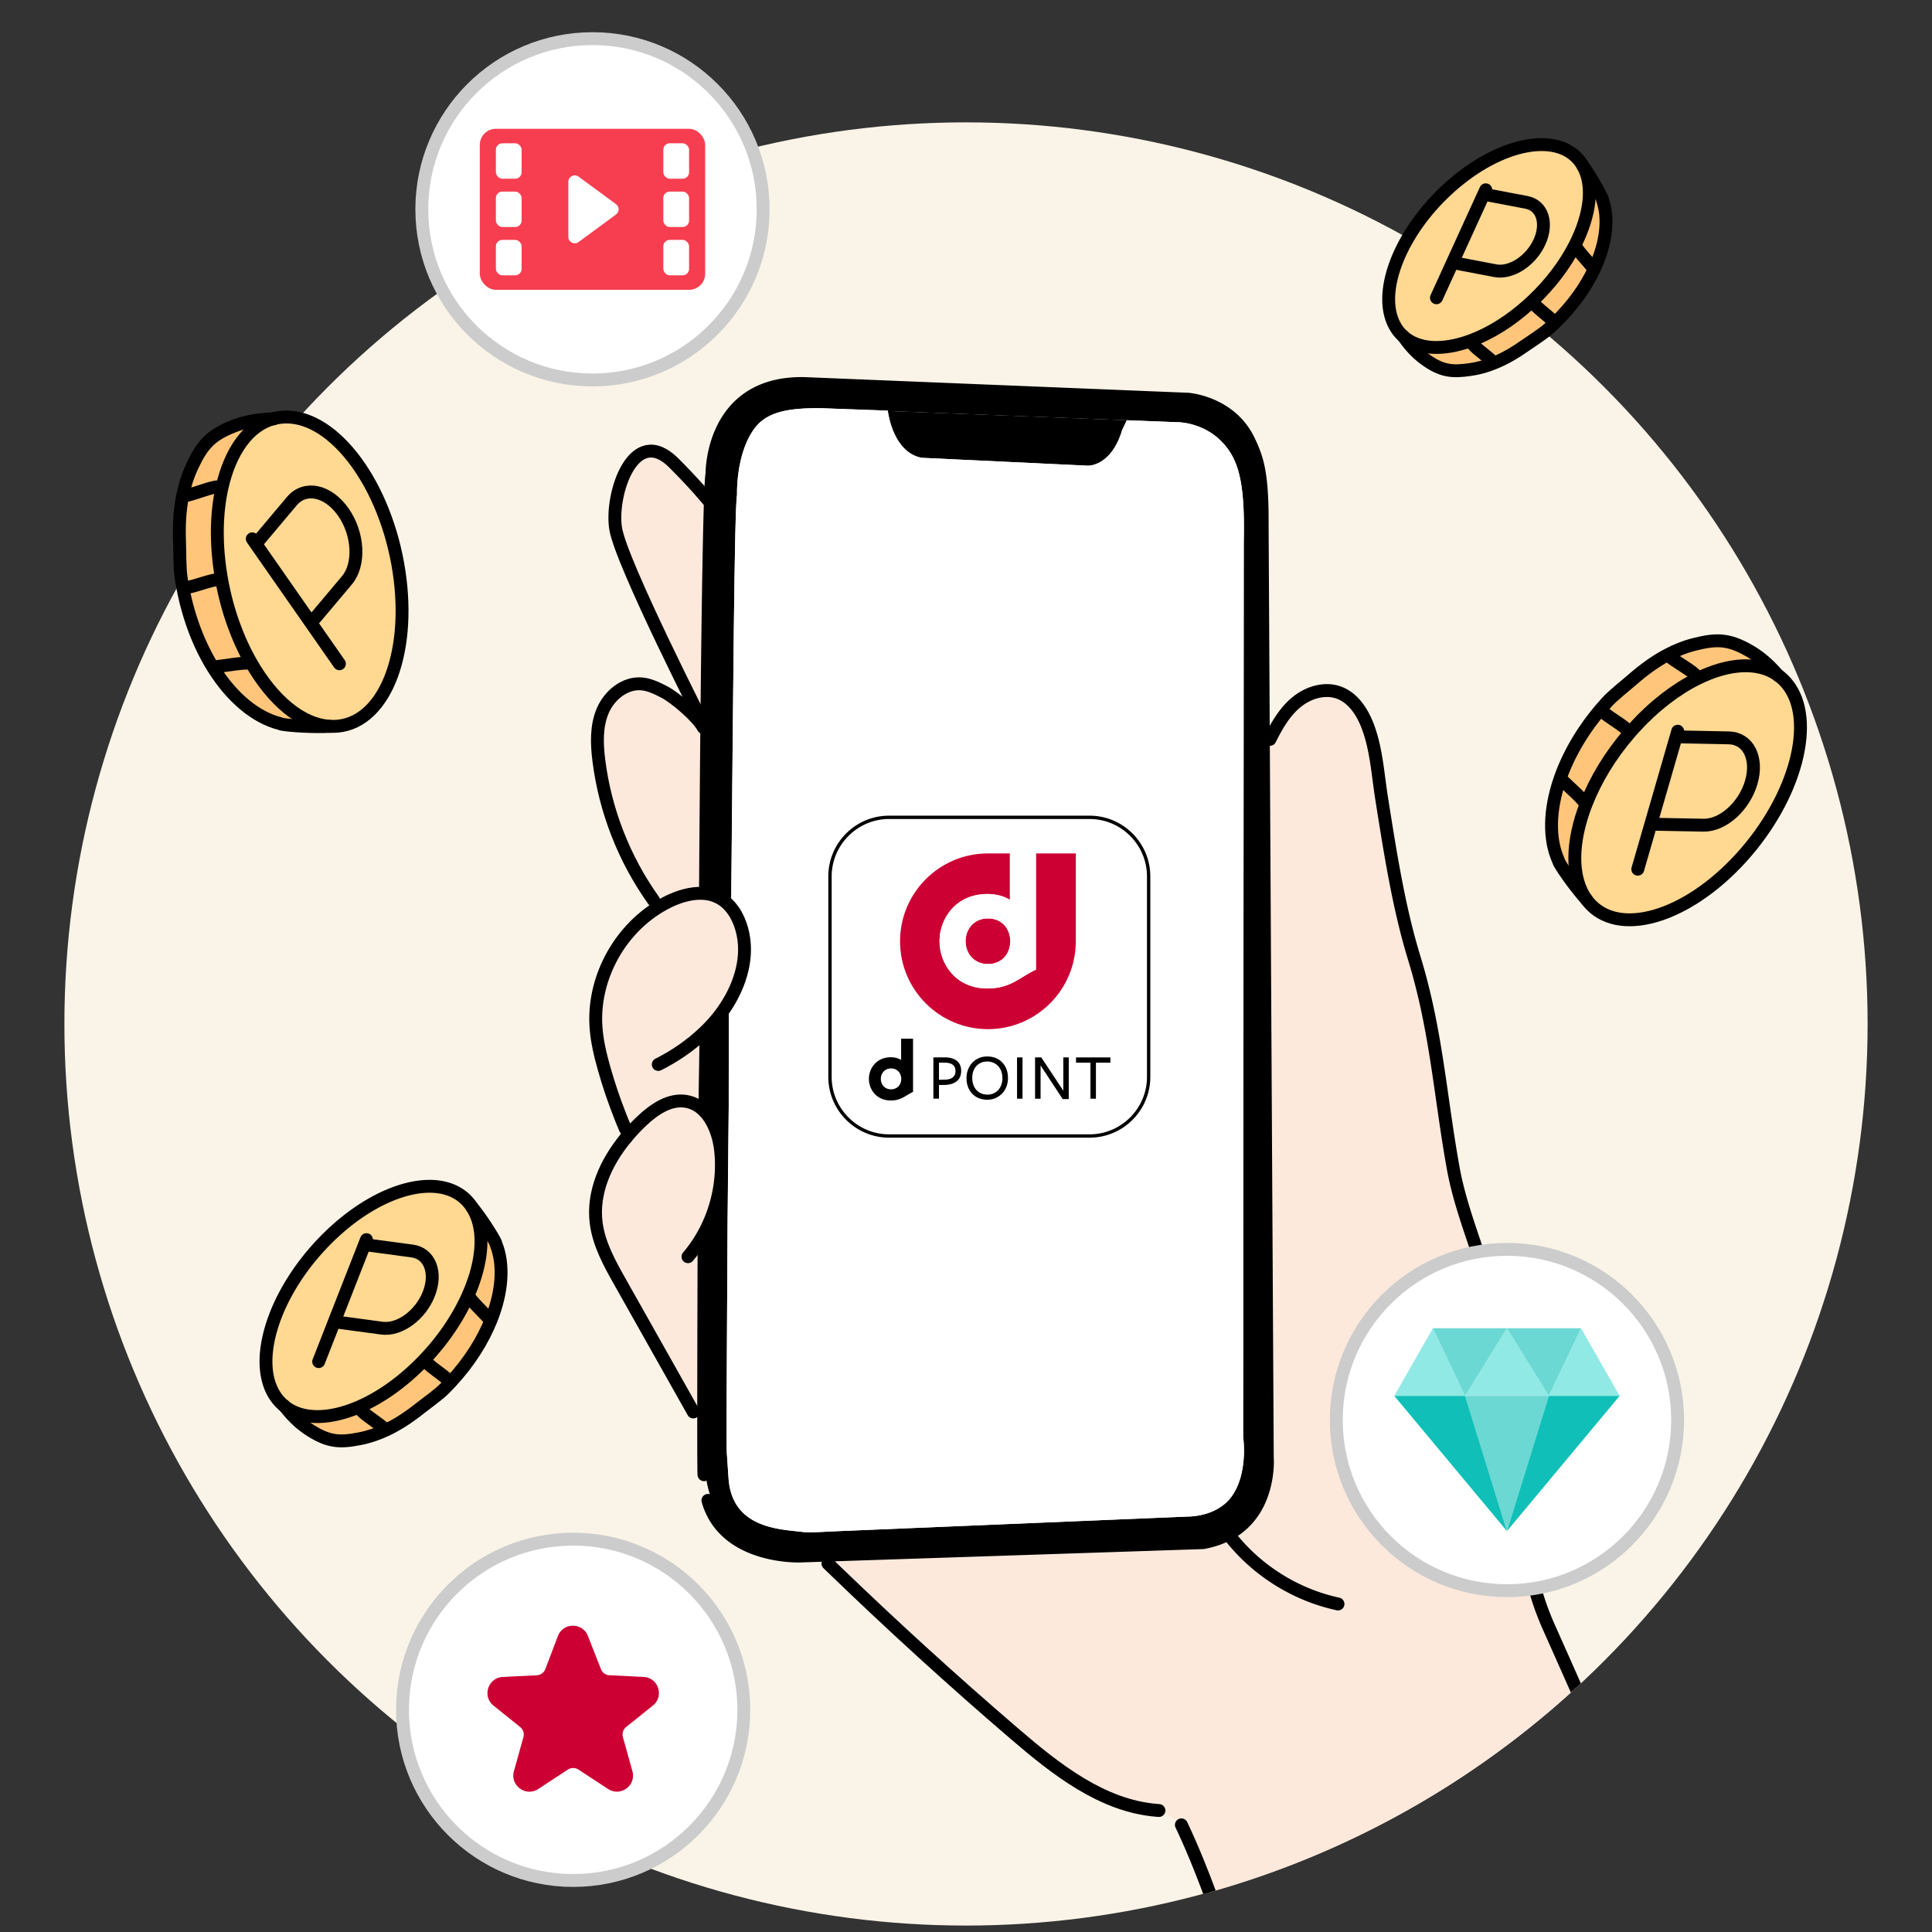 <svg id="_レイヤー_1" data-name="レイヤー 1" xmlns="http://www.w3.org/2000/svg" viewBox="0 0 600 600"><rect x="0" y="0" width="600" height="600" fill="#333333" stroke="none"/><defs><clipPath id="clippath"><path class="cls-2" d="M20 318c0 154.64 125.36 280 280 280s280-125.36 280-280V10H20v308z"/></clipPath><style>.cls-2,.cls-3{fill:none}.cls-10,.cls-12,.cls-13,.cls-2,.cls-4,.cls-5,.cls-6,.cls-7,.cls-8,.cls-9{stroke-width:0}.cls-15{stroke:#ccc}.cls-15,.cls-3{stroke-linecap:round;stroke-linejoin:round;stroke-width:4px}.cls-10,.cls-15{fill:#fff}.cls-3{stroke:#000}.cls-5{fill:#6bd8d3}.cls-6{fill:#10c0b8}.cls-7{fill:#c03}.cls-8{fill:#90e9e5}.cls-9{fill:#fce9dc}.cls-12{fill:#ffd892}.cls-13{fill:#ffc67b}</style></defs><circle cx="300" cy="318" r="280" fill="#faf4e8" stroke-width="0"/><g clip-path="url(#clippath)"><g><g><g><path class="cls-9" d="M219.49 226.93s-26.61-52.09-28.3-62.82 5.65-32.75 18.07-20.33 16.94 19.76 16.94 19.76"/><path class="cls-3" d="M219.49 226.93s-26.61-52.09-28.3-62.82 5.65-32.75 18.07-20.33 16.94 19.76 16.94 19.76"/></g><path class="cls-4" d="M348.55 133.43c-3.41 11.51-10.67 11.19-10.67 11.19l-51.64-2.45c-8.61-1.62-10.34-13.23-10.51-14.53l74.23 2.87c-.42.95-.93 1.94-1.39 2.92z"/><path class="cls-9" d="M259.54 487.91l-.28.3c-1.77-1.1-3.3-2.58-4.47-4.3l-.03-.87 118.9-3.95c3.49-.64 6.37-1.76 8.75-3.17 12.53-7.47 11.18-23.4 11.18-23.4l-1.21-220.16h1.3c.51-.83 1.04-1.63 1.61-2.41l-.89-.32c2.11-4.23 4.52-8.47 8.17-11.49 3.64-3.03 8.77-4.65 13.23-3.03 4.31 1.57 7.12 5.75 8.81 10.02 2.85 7.24 3.26 15.16 4.48 22.85 2.59 16.31 5.28 33.78 10.1 49.49 6.89 22.4 8.04 42.62 12.11 65.24 1.6 8.89 4.66 17.43 7.53 25.99 4.95 14.8 8.07 30.83 9.77 46.6.96 8.88 2.96 17.61 3.93 26.48 1.88 17.18 1.33 27.57 8.6 43.82 8.05 18.02 16.02 36.08 23.86 54.2a4697.11 4697.11 0 0145.67 109.27l-1.31 1.15c.06.22.12.44.19.66l-149.32-6.57c-8.38-27.4-21.06-71.77-33.11-97.12-2.21-2.32-4.87-4.2-7.79-5.5l-.04.56c-16.94-1.36-31.31-12.72-44.24-23.82a1292.197 1292.197 0 01-55.47-50.49z"/><path class="cls-4" d="M219.2 324.99l-.75-4.14c.44-.41.86-.82 1.28-1.24 2.38-2.38 4.54-5.08 6.33-8.01l.32.19c-.07 8.36 0 23.4-.05 31.51l-.36 36.88c-.24 40.88-.39 70.03-.23 71.07l.51 7.52c.87 15.97 16.06 16.15 23 16.99 2.36.29 8.64-.14 8.64-.14L368.47 471c6.28-.04 11.27-2.52 13.88-6.04 5.47-7.33 3.73-18.73 3.73-18.73l.19-277.44c.33-15.15-.76-23.23-4.54-28.8-6.31-9.29-16.56-8.88-16.56-8.88l-15.22-.59-74.23-2.87c0-.07-.01-.12-.01-.12l-2-.08-18.46-.67c-10.2-.13-16.83 1.06-20.67 5.96-6.15 7.87-5.67 20.97-5.67 20.97-.82 3.96-1.22 64.77-1.83 127.88l-.15.13c-.94-1.12-2.05-2.09-3.33-2.81-1.71-.96-3.58-1.41-5.5-1.49.15-1.33.62-3.07.67-4.27h.35c.11-16.09.24-31.74.37-46.23.43-43.58.98-76.72 1.62-79.77 0 0-.36-28.5 28.5-28.05l119.35 4.87s13.13.95 18.82 12.78c2.89 6 4.29 10.72 4.2 26.66l.38 68.93 1.21 220.16s1.35 15.93-11.18 23.4c-2.38 1.41-5.27 2.53-8.75 3.17l-118.9 3.95-6.23.21s-23.54.95-28.66-17.28l1.09-.41a34.416 34.416 0 01-2.02-10.18h-.38c-.03-2.72-.04-7.44-.04-13.82 0-12.75.05-32.13.12-55.3-.25-.63-.51-1.26-.76-1.89 4.77-8.08 6.93-17.72 5.91-27.06-.46-4.31-2.05-8.98-4.92-12.03l.05-.05c.03-7.26.19-13.17.27-20.22z"/><path class="cls-10" d="M273.7 127.45l2 .08s0 .04.01.12c.17 1.3 1.9 12.91 10.51 14.53l51.64 2.45s7.26.32 10.67-11.19c.47-.99.98-1.98 1.39-2.93l15.22.59s10.24-.4 16.56 8.88c3.79 5.57 4.88 13.65 4.54 28.8l-.19 277.44s1.74 11.39-3.73 18.73c-2.62 3.52-7.6 6-13.88 6.04l-110.58 4.62s-6.28.43-8.64.14c-6.94-.84-22.12-1.02-23-16.99l-.51-7.52c-.16-1.04 0-30.19.23-71.07l.36-36.88c.06-8.1-.01-23.15.05-31.51l-.32-.19c4.6-7.51 6.75-16.4 3.85-24.53-.68-1.93-1.67-3.78-2.98-5.34l.15-.13c.61-63.12 1.01-123.92 1.83-127.88 0 0-.48-13.1 5.67-20.97 3.83-4.9 10.47-6.1 20.67-5.96l18.46.67z"/><path class="cls-9" d="M218.45 320.85c.25 1.39.5 2.76.75 4.14-.08 7.05-.24 12.95-.27 20.22l-.05.05c-1.5-1.59-3.36-2.74-5.58-3.17-5.2-.99-10.18 2.44-14.03 6.09a56.855 56.855 0 00-4.9 5.25 24.014 24.014 0 01-2.3-6.47l.58-.23c-1.94-4.89-3.63-9.89-5.06-14.95-1.17-4.15-2.18-8.37-2.49-12.67-1.09-14.83 6.92-29.88 19.61-37.53 1-.61 2.02-1.16 3.07-1.67 3.19-1.53 6.83-2.61 10.31-2.47 1.92.08 3.79.53 5.5 1.49 1.28.72 2.4 1.69 3.33 2.81 1.31 1.55 2.3 3.41 2.98 5.34 2.9 8.13.75 17.02-3.85 24.53-1.8 2.92-3.95 5.63-6.33 8.01-.42.42-.85.83-1.28 1.24z"/><path class="cls-9" d="M194.37 353.43c1.53-1.87 3.18-3.63 4.9-5.25 3.85-3.65 8.82-7.08 14.03-6.09 2.23.43 4.08 1.57 5.58 3.17 2.87 3.05 4.46 7.72 4.92 12.03 1.01 9.35-1.14 18.98-5.91 27.06.26.63.51 1.26.76 1.89-.07 23.17-.12 42.55-.12 55.3h-.17l-3.99-5.07-.15.09c-7.21-12.81-14.43-25.63-21.65-38.43-3.25-5.77-6.56-11.72-7.41-18.29-1.22-9.54 3-18.84 9.21-26.4zm24.4-80.27c-.05 1.2-.52 2.94-.67 4.27-3.48-.14-7.13.93-10.31 2.47-1.05.51-2.08 1.06-3.07 1.67l-.22-.37-1.61-1.73c-9.08-12.74-14.94-27.77-16.9-43.29-.65-5.2-.85-10.66 1.22-15.49 2.06-4.82 6.9-8.78 12.12-8.31 2.44.22 4.69 1.35 6.88 2.46 3.38 1.72 10.49 7.76 12.24 11.13l.52-.23c.18.4.35.79.53 1.19-.14 14.5-.27 30.15-.37 46.24h-.35z"/></g><g><path class="cls-3" d="M194.37 353.42c1.53-1.86 3.18-3.62 4.9-5.25 3.85-3.65 8.82-7.08 14.03-6.09 2.23.43 4.08 1.57 5.58 3.17 2.87 3.05 4.46 7.72 4.92 12.03 1.01 9.35-1.14 18.98-5.91 27.06-1.24 2.1-2.65 4.09-4.23 5.94m1.65 48.22c-.37-.65-.73-1.3-1.1-1.95-7.21-12.81-14.43-25.63-21.65-38.43-3.25-5.77-6.56-11.72-7.41-18.29-1.22-9.54 3-18.84 9.21-26.4m-.17-2.93c-.53-1.25-1.05-2.5-1.54-3.77-1.94-4.89-3.63-9.89-5.06-14.95-1.17-4.15-2.18-8.37-2.49-12.67-1.09-14.83 6.92-29.88 19.61-37.53 1-.61 2.02-1.16 3.07-1.67 3.19-1.53 6.83-2.61 10.31-2.47 1.92.08 3.79.53 5.5 1.49 1.28.72 2.4 1.69 3.33 2.81 1.31 1.55 2.3 3.41 2.98 5.34 2.9 8.13.75 17.02-3.85 24.53-1.8 2.92-3.95 5.63-6.33 8.01-.42.42-.85.83-1.28 1.24-4.16 3.9-8.91 7.16-14.01 9.72M203 279.66c-.04-.06-.09-.12-.12-.18-9.08-12.74-14.94-27.77-16.9-43.29-.65-5.2-.85-10.66 1.22-15.49 2.06-4.82 6.9-8.78 12.12-8.31 2.44.22 4.69 1.35 6.88 2.46 3.38 1.72 10.49 7.76 12.24 11.13m38.69 259.6c.81.78 1.61 1.56 2.42 2.33 18 17.37 36.5 34.2 55.47 50.49 12.93 11.1 27.3 22.46 44.24 23.82.22.02.44.03.66.05"/><path class="cls-3" d="M219.09 276.86l.03-3.69c.11-16.09.24-31.74.37-46.24.43-43.58.98-76.72 1.62-79.77 0 0-.36-28.5 28.5-28.05l119.35 4.87s13.13.95 18.82 12.78c2.89 6 4.29 10.72 4.2 26.66l.38 68.93 1.21 220.16s1.35 15.93-11.18 23.4c-2.38 1.41-5.27 2.53-8.75 3.17l-118.9 3.95-6.23.21s-23.54.95-28.66-17.28m-.92-120.75c.03-7.26.19-13.17.27-20.22l.03-3.6m-.6 136.6c-.03-.17-.05-1.07-.06-2.62-.03-2.72-.04-7.44-.04-13.82 0-12.75.05-32.13.12-55.3 0-.83.01-1.67.01-2.51m163.59 93.71c.69.87 1.4 1.72 2.15 2.54 8.13 9.1 19.18 15.57 31.12 18.14m-48.63 68.6c.07.14.14.28.2.43 12.05 25.35 24.73 69.72 33.11 97.12.19.6.37 1.18.55 1.76m-6.36-436.42c2.11-4.23 4.52-8.47 8.17-11.49 3.64-3.03 8.77-4.65 13.23-3.03 4.31 1.57 7.12 5.75 8.81 10.02 2.85 7.24 3.26 15.16 4.48 22.85 2.59 16.31 5.28 33.78 10.1 49.49 6.89 22.4 8.04 42.62 12.11 65.24 1.6 8.89 4.66 17.43 7.53 25.99 4.95 14.8 8.07 30.83 9.77 46.6.96 8.88 2.96 17.61 3.93 26.48 1.88 17.18 1.33 27.57 8.6 43.82 8.05 18.02 16.02 36.08 23.86 54.2a4697.11 4697.11 0 0145.67 109.27"/><line class="cls-3" x1="194.37" y1="353.42" x2="194.37" y2="353.43"/></g></g></g><g><path class="cls-12" d="M435.87 104.52c-.81-.7-1.53-1.52-2.15-2.46-6.69-10.12.74-29.79 16.59-43.96 15.85-14.16 34.13-17.44 40.82-7.33.14.22.28.43.4.65 3.56 6.13 2.35 15.4-2.48 24.82-3.04 5.93-7.52 11.93-13.16 17.23-.44.42-.89.84-1.35 1.24-5.78 5.17-11.9 8.89-17.65 11.04-8.55 3.19-16.3 2.91-21.03-1.24z"/><path class="cls-13" d="M491.54 51.43c2.36 3.24 5.13 8.08 6.08 10.3l.13.52c1.97 5.84 1.05 13.36-2.52 21.08l-.73-.44c-1.5-1.83-4.52-5-5.15-6.43l-.29-.2c4.84-9.43 6.04-18.69 2.48-24.82z"/><path class="cls-13" d="M489.05 76.25l.29.2c.63 1.44 3.66 4.6 5.15 6.43l.73.44c-2.68 5.8-6.86 11.71-12.45 17.07l-.37-.52c-1.5-1.84-5.55-4.48-6.18-5.92l-.33-.47c5.64-5.31 10.12-11.3 13.16-17.23z"/><path class="cls-13" d="M475.89 93.48l.33.47c.62 1.44 4.68 4.08 6.18 5.92l.37.52c-.58.56-1.18 1.12-1.8 1.67-1.9 1.7-5.16 3.72-7.2 5.16-3.2 2.26-6.45 4.17-9.87 5.54l-.02-.07c-1.5-1.84-6.16-4.81-6.78-6.25l-.2-.69c5.75-2.15 11.86-5.87 17.65-11.04.46-.41.91-.82 1.35-1.24z"/><path class="cls-13" d="M456.9 105.77l.2.69c.63 1.44 5.29 4.41 6.78 6.25l.02.07c-2.37.95-4.83 1.65-7.41 2.01-5.63.8-8.78.46-13.74-3.08-1.85-1.32-4.3-3.43-6.88-7.17 4.73 4.15 12.48 4.43 21.03 1.24z"/><path class="cls-3" d="M435.87 104.52c-.81-.7-1.53-1.52-2.15-2.46-6.69-10.12.74-29.79 16.59-43.96 15.85-14.16 34.13-17.44 40.82-7.33.14.22.28.43.4.65 3.56 6.13 2.35 15.4-2.48 24.82-3.04 5.93-7.52 11.93-13.16 17.23-.44.42-.89.84-1.35 1.24-5.78 5.17-11.9 8.89-17.65 11.04-8.55 3.19-16.3 2.91-21.03-1.24"/><path class="cls-3" d="M435.75 104.35c.04.06.08.11.12.17 2.58 3.74 5.02 5.86 6.88 7.18 4.96 3.54 8.11 3.88 13.74 3.08 2.59-.36 5.04-1.05 7.41-2.01 3.43-1.36 6.67-3.28 9.87-5.54 2.05-1.44 5.3-3.47 7.2-5.16.62-.55 1.22-1.11 1.8-1.67 5.59-5.37 9.77-11.27 12.45-17.07 3.57-7.71 4.49-15.24 2.52-21.08l-.13-.52c-.95-2.22-3.72-7.05-6.08-10.3m-34.44 55.02c.63 1.44 5.29 4.41 6.78 6.25m12.35-18.75c.62 1.44 4.68 4.08 6.18 5.92m6.95-23.42c.63 1.44 3.66 4.6 5.15 6.43"/><line class="cls-3" x1="461.41" y1="58.94" x2="446.1" y2="92.48"/><path class="cls-3" d="M461.64 60.48l12.43 2.37c4.9.93 6.7 6.44 4.03 12.3s-8.81 9.85-13.71 8.92l-11.85-2.26"/></g><g><g><g><path class="cls-12" d="M84.74 130.08c1.3-.37 2.66-.56 4.08-.58 15.31-.11 31.01 21.31 35.08 47.85 4.06 26.53-5.06 48.12-20.38 48.24-.33 0-.65 0-.97-.03-8.94-.46-17.91-8.12-24.55-19.73-4.18-7.3-7.44-16.17-9.16-25.8-.14-.76-.27-1.52-.38-2.29-1.48-9.68-1.21-18.71.48-26.28 2.52-11.24 8.15-19.25 15.8-21.39z"/><path class="cls-13" d="M102.55 225.56c-5.07.27-12.09-.13-15.09-.66l-.64-.22c-7.53-1.94-14.86-8.1-20.56-17.2l.97-.47c2.97-.32 8.4-1.34 10.36-1.02l.41-.18c6.64 11.62 15.62 19.27 24.55 19.73z"/><path class="cls-13" d="M78 205.83l-.41.18c-1.95-.33-7.39.7-10.36 1.02l-.97.47c-4.29-6.84-7.66-15.33-9.48-24.94l.81-.04c2.98-.32 8.57-2.79 10.52-2.45l.72-.02c1.73 9.63 4.98 18.5 9.16 25.8z"/><path class="cls-13" d="M68.83 180.04l-.72.02c-1.95-.33-7.54 2.14-10.52 2.45l-.81.04c-.19-1-.37-2.02-.53-3.06-.48-3.18-.38-8.02-.5-11.18-.19-4.94.02-9.7.94-14.26l.09.02c2.98-.32 9.33-3.2 11.28-2.87l.86.27c-1.69 7.56-1.96 16.6-.48 26.28.12.76.24 1.53.38 2.29z"/><path class="cls-13" d="M68.93 151.47l-.86-.27c-1.95-.33-8.31 2.56-11.28 2.87l-.09-.02c.63-3.17 1.59-6.24 2.99-9.23 3.04-6.51 5.56-9.61 12.73-12.41 2.67-1.05 6.59-2.18 12.32-2.34-7.65 2.14-13.28 10.15-15.8 21.39z"/></g><g><path class="cls-3" d="M84.74 130.08c1.3-.37 2.66-.56 4.08-.58 15.31-.11 31.01 21.31 35.08 47.85 4.06 26.53-5.06 48.12-20.38 48.24-.33 0-.65 0-.97-.03-8.94-.46-17.91-8.12-24.55-19.73-4.18-7.3-7.44-16.17-9.16-25.8-.14-.76-.27-1.52-.38-2.29-1.48-9.68-1.21-18.71.48-26.28 2.52-11.24 8.15-19.25 15.8-21.39"/><path class="cls-3" d="M85 130.07c-.09 0-.18 0-.26.01-5.73.15-9.65 1.28-12.32 2.33-7.16 2.81-9.69 5.91-12.73 12.41-1.4 2.99-2.36 6.06-2.99 9.23-.92 4.57-1.13 9.32-.94 14.26.12 3.16.02 8 .5 11.18.15 1.03.34 2.06.53 3.06 1.83 9.61 5.19 18.1 9.48 24.94 5.7 9.1 13.03 15.25 20.56 17.2l.64.22c3 .53 10.02.93 15.09.67m-34.49-74.37c-1.95-.33-8.31 2.56-11.28 2.87m11.32 25.98c-1.95-.33-7.54 2.14-10.52 2.45m20 23.5c-1.95-.33-7.39.7-10.36 1.02"/></g></g><g><line class="cls-3" x1="78.34" y1="167.34" x2="105.41" y2="206.14"/><path class="cls-3" d="M80.17 168.07l10.45-12.42c4.12-4.9 11.29-3.37 16.02 3.41s5.22 16.24 1.11 21.14l-9.97 11.85"/></g></g><g><g><g><path class="cls-12" d="M552.14 209.68c1.04.73 1.99 1.62 2.84 2.65 9.16 11.16 2.77 35.37-14.28 54.09-17.04 18.7-38.28 24.82-47.45 13.66-.19-.24-.38-.48-.56-.73-4.96-6.83-4.67-17.95-.09-29.7 2.87-7.39 7.45-15.04 13.48-22.01.47-.55.96-1.1 1.45-1.64 6.22-6.83 13.01-11.98 19.55-15.23 9.73-4.82 18.95-5.44 25.05-1.1z"/><path class="cls-13" d="M492.69 279.35c-3.19-3.55-7.07-8.94-8.46-11.45l-.22-.6c-3.04-6.67-2.87-15.7.42-25.27l.92.43c2 1.99 5.97 5.37 6.89 6.99l.37.2c-4.58 11.75-4.87 22.88.09 29.7z"/><path class="cls-13" d="M492.6 249.65l-.37-.2c-.92-1.63-4.89-5-6.89-6.99l-.92-.43c2.47-7.2 6.7-14.7 12.66-21.74l.51.57c2 2 7.13 4.63 8.04 6.26l.45.52c-6.03 6.97-10.61 14.62-13.48 22.01z"/><path class="cls-13" d="M506.08 227.64l-.45-.52c-.91-1.63-6.04-4.26-8.04-6.26l-.51-.57c.62-.73 1.26-1.47 1.93-2.2 2.05-2.24 5.65-5.03 7.9-6.99 3.51-3.07 7.12-5.73 11.02-7.76l.04.08c2 2 7.88 4.94 8.8 6.57l.32.79c-6.55 3.25-13.33 8.4-19.55 15.23-.49.54-.97 1.08-1.45 1.64z"/><path class="cls-13" d="M527.08 210.77l-.32-.79c-.92-1.63-6.8-4.57-8.8-6.57l-.04-.08c2.69-1.42 5.52-2.54 8.53-3.28 6.57-1.63 10.34-1.62 16.65 1.97 2.36 1.34 5.51 3.54 9.02 7.65-6.1-4.34-15.32-3.72-25.05 1.1z"/></g><g><path class="cls-3" d="M552.14 209.68c1.04.73 1.99 1.62 2.84 2.65 9.16 11.16 2.77 35.37-14.28 54.09-17.04 18.7-38.28 24.82-47.45 13.66-.19-.24-.38-.48-.56-.73-4.96-6.83-4.67-17.95-.09-29.7 2.87-7.39 7.45-15.04 13.48-22.01.47-.55.96-1.1 1.45-1.64 6.22-6.83 13.01-11.98 19.55-15.23 9.73-4.82 18.95-5.44 25.05-1.1"/><path class="cls-3" d="M552.3 209.86c-.06-.07-.11-.13-.16-.18-3.51-4.12-6.66-6.32-9.02-7.66-6.3-3.59-10.07-3.6-16.65-1.97-3.02.74-5.84 1.86-8.53 3.28-3.89 2.03-7.5 4.7-11.02 7.76-2.25 1.96-5.85 4.75-7.9 6.99-.67.73-1.31 1.47-1.93 2.2-5.96 7.04-10.19 14.54-12.66 21.74-3.29 9.57-3.46 18.6-.42 25.27l.22.6c1.39 2.51 5.26 7.9 8.46 11.46m34.07-69.37c-.92-1.63-6.8-4.57-8.8-6.57m-12.33 23.71c-.91-1.63-6.04-4.26-8.04-6.26m-5.36 28.6c-.92-1.63-4.89-5-6.89-6.99"/></g></g><g><line class="cls-3" x1="521.03" y1="227.08" x2="508.63" y2="269.94"/><path class="cls-3" d="M521.58 228.85l15.3.3c6.03.12 9.16 6.28 7 13.77-2.17 7.49-8.81 13.46-14.84 13.35l-14.6-.28"/></g></g><g><path class="cls-12" d="M88.42 436.75a13.37 13.37 0 01-2.51-2.58c-7.99-10.74-.99-32.88 15.63-49.45 16.61-16.56 36.55-21.29 44.54-10.54.17.23.33.46.48.7 4.29 6.54 3.53 16.83-1.24 27.51-2.99 6.72-7.56 13.6-13.46 19.79-.46.49-.94.97-1.41 1.45-6.06 6.05-12.58 10.52-18.78 13.23-9.23 4.03-17.79 4.19-23.25-.09z"/><path class="cls-13" d="M146.56 374.87c2.8 3.43 6.15 8.59 7.32 10.98l.18.57c2.52 6.32 1.96 14.66-1.51 23.38l-.83-.44c-1.76-1.93-5.29-5.23-6.07-6.78l-.34-.2c4.76-10.68 5.53-20.97 1.24-27.51z"/><path class="cls-13" d="M145.32 402.38l.34.2c.78 1.55 4.31 4.85 6.07 6.78l.83.44c-2.61 6.55-6.86 13.32-12.69 19.57l-.44-.55c-1.76-1.94-6.39-4.61-7.16-6.15l-.39-.5c5.9-6.19 10.47-13.07 13.46-19.79z"/><path class="cls-13" d="M131.86 422.17l.39.5c.77 1.55 5.4 4.22 7.16 6.15l.44.55c-.61.65-1.23 1.31-1.88 1.95-2 1.98-5.46 4.41-7.63 6.12-3.39 2.68-6.85 4.99-10.55 6.7l-.03-.07c-1.76-1.94-7.07-4.93-7.85-6.47l-.26-.74c6.21-2.72 12.72-7.19 18.78-13.23.48-.48.95-.96 1.41-1.45z"/><path class="cls-13" d="M111.67 436.85l.26.74c.78 1.55 6.09 4.54 7.85 6.47l.03.07c-2.56 1.19-5.22 2.1-8.05 2.66-6.16 1.22-9.65 1.04-15.33-2.56-2.12-1.34-4.94-3.52-8.01-7.48 5.46 4.29 14.02 4.13 23.25.09z"/><path class="cls-3" d="M88.42 436.75a13.37 13.37 0 01-2.51-2.58c-7.99-10.74-.99-32.88 15.63-49.45 16.61-16.56 36.55-21.29 44.54-10.54.17.23.33.46.48.7 4.29 6.54 3.53 16.83-1.24 27.51-2.99 6.72-7.56 13.6-13.46 19.79-.46.49-.94.97-1.41 1.45-6.06 6.05-12.58 10.52-18.78 13.23-9.23 4.03-17.79 4.19-23.25-.09"/><path class="cls-3" d="M88.27 436.57c.05.06.1.12.14.18 3.07 3.97 5.89 6.15 8.01 7.49 5.68 3.6 9.17 3.78 15.33 2.56 2.83-.55 5.49-1.47 8.05-2.66 3.69-1.71 7.16-4.02 10.55-6.7 2.17-1.72 5.63-4.14 7.63-6.12.65-.64 1.28-1.3 1.88-1.95 5.83-6.25 10.08-13.01 12.69-19.57 3.47-8.72 4.03-17.07 1.51-23.38l-.18-.57c-1.18-2.39-4.52-7.55-7.32-10.99m-34.64 62.74c.78 1.55 6.09 4.54 7.85 6.47m12.48-21.41c.77 1.55 5.4 4.22 7.16 6.15m6.24-26.23c.78 1.55 4.31 4.85 6.07 6.78"/><line class="cls-3" x1="113.81" y1="384.98" x2="98.97" y2="422.86"/><path class="cls-3" d="M114.16 386.65l13.84 1.86c5.45.73 7.77 6.69 5.18 13.31s-9.12 11.39-14.57 10.65l-13.2-1.78"/></g><g><rect class="cls-2" x="247.24" y="243.31" width="120" height="120"/><g><g><path class="cls-10" d="M276.08 253.83h62.33c10.11 0 18.32 8.21 18.32 18.32v62.33c0 10.11-8.21 18.32-18.32 18.32h-62.33c-10.11 0-18.32-8.21-18.32-18.32v-62.33c0-10.11 8.21-18.32 18.32-18.32z"/><g><path class="cls-7" d="M321.72 265.03v36.11c-5.08 2.34-7.81 5.85-15.09 5.85-9.7 0-14.85-7.55-14.85-14.67s5.15-14.67 14.85-14.67c2.71 0 5.06.67 7.01 1.79v-14.4h-6.83c-15.07 0-27.29 12.22-27.29 27.28s12.22 27.29 27.29 27.29 27.29-12.22 27.29-27.29v-27.28h-12.38z"/><path class="cls-7" d="M306.81 285.22c-4.5 0-6.95 3.51-6.95 7.08s2.45 7.09 6.95 7.09 6.86-3.36 6.94-6.9v-.37c-.08-3.55-2.43-6.91-6.94-6.91z"/><path class="cls-10" d="M306.63 277.63c-9.7 0-14.85 7.54-14.85 14.67s5.15 14.67 14.85 14.67c7.29 0 10.01-3.51 15.09-5.85v-36.11h-8.08v14.4c-1.95-1.13-4.3-1.79-7.01-1.79zm7.12 14.5v.37c-.08 3.54-2.43 6.9-6.94 6.9s-6.95-3.5-6.95-7.09 2.45-7.08 6.95-7.08 6.86 3.36 6.94 6.91z"/></g><path class="cls-4" d="M298.5 332.53c0 1.44-.47 2.54-1.4 3.27-.94.73-2.21 1.11-3.81 1.14l-1.68.02v4.24h-1.74v-12.82h3.54c.88 0 1.64.11 2.28.31.65.21 1.17.49 1.59.86.42.37.73.81.92 1.32.2.5.3 1.06.3 1.66m-1.77.09c0-1.74-1.14-2.6-3.4-2.6h-1.72v5.32l1.87-.05c1.08-.02 1.89-.27 2.44-.72.55-.46.82-1.11.82-1.94m16.3 2.12c0 .96-.16 1.85-.47 2.68-.32.83-.76 1.54-1.33 2.14-.57.6-1.26 1.08-2.04 1.43-.78.34-1.65.53-2.6.53s-1.8-.16-2.59-.47a5.78 5.78 0 01-2.03-1.35c-.57-.58-1.01-1.29-1.34-2.11-.32-.83-.48-1.75-.48-2.76 0-.95.16-1.84.47-2.67.31-.82.75-1.53 1.33-2.14a6.05 6.05 0 012.04-1.42c.79-.35 1.65-.51 2.59-.51s1.82.15 2.6.46c.78.32 1.46.77 2.03 1.35.56.58 1.01 1.28 1.33 2.1.32.82.48 1.74.48 2.75m-1.73.07c0-.79-.12-1.51-.35-2.14-.23-.63-.56-1.17-.97-1.62-.42-.45-.92-.79-1.5-1.04a5 5 0 00-1.91-.37c-.69 0-1.31.12-1.88.37-.56.25-1.06.59-1.46 1.03-.41.45-.73.98-.95 1.6-.23.63-.34 1.32-.34 2.08s.11 1.51.34 2.15c.22.64.55 1.18.96 1.64.42.44.92.79 1.5 1.04.58.24 1.22.37 1.92.37s1.31-.12 1.87-.37c.57-.24 1.06-.6 1.47-1.04.41-.45.74-.99.96-1.62.23-.63.35-1.32.35-2.08"/><rect class="cls-4" x="315.85" y="328.39" width="1.7" height="12.82"/><polygon class="cls-4" points="330.22 328.39 331.91 328.39 331.91 341.33 330.03 341.33 323.16 330.88 323.16 341.21 321.45 341.21 321.45 328.39 323.38 328.39 330.22 338.73 330.22 328.39"/><polygon class="cls-4" points="340.35 330.03 340.35 341.21 338.65 341.21 338.65 330.03 334.17 330.03 334.17 328.39 344.84 328.39 344.84 330.03 340.35 330.03"/><path class="cls-4" d="M279.85 322.56v6.59c-.9-.52-1.97-.82-3.21-.82-4.44 0-6.8 3.46-6.8 6.73s2.36 6.71 6.8 6.71c3.34 0 4.58-1.61 6.91-2.67v-16.53h-3.7m-6.31 12.48c0-1.64 1.12-3.24 3.18-3.24s3.14 1.54 3.18 3.16v.17c-.03 1.63-1.12 3.16-3.18 3.16s-3.18-1.6-3.18-3.25"/></g><path class="cls-4" d="M276.08 353.31v-1.03h62.33c9.78-.02 17.78-8.02 17.8-17.8v-62.33c-.02-9.79-8.02-17.79-17.8-17.8h-62.33c-9.79.02-17.78 8.02-17.8 17.8v62.33c.02 9.78 8.01 17.78 17.8 17.8v1.03c-10.36 0-18.83-8.47-18.84-18.83v-62.33c0-10.37 8.47-18.84 18.84-18.84h62.33c10.36 0 18.83 8.47 18.83 18.84v62.33c0 10.36-8.47 18.83-18.83 18.83h-62.33z"/></g></g><g><circle class="cls-15" cx="184" cy="65" r="53"/><g><rect x="149" y="40" width="70" height="50" rx="5" ry="5" fill="#f73e50" stroke-width="0"/><g><rect class="cls-10" x="154" y="59.5" width="8" height="11" rx="2" ry="2"/><rect class="cls-10" x="154" y="74.5" width="8" height="11" rx="2" ry="2"/><rect class="cls-10" x="154" y="44.5" width="8" height="11" rx="2" ry="2"/></g><g><rect class="cls-10" x="206" y="59.5" width="8" height="11" rx="2" ry="2"/><rect class="cls-10" x="206" y="74.5" width="8" height="11" rx="2" ry="2"/><rect class="cls-10" x="206" y="44.5" width="8" height="11" rx="2" ry="2"/></g><path class="cls-10" d="M176.5 73.55V56.46c0-1.64 1.86-2.58 3.18-1.61l11.62 8.55c1.09.8 1.09 2.42 0 3.22l-11.62 8.55c-1.32.97-3.18.03-3.18-1.61z"/></g></g><g><circle class="cls-15" cx="468" cy="441" r="53"/><g><polygon class="cls-8" points="468 412.5 455 433.5 481 433.5 468 412.5"/><polygon class="cls-5" points="468 475.5 455 433.5 481 433.5 468 475.5"/><polygon class="cls-8" points="445 412.5 433 433.5 455 433.5 445 412.5"/><polygon class="cls-6" points="468 475.5 433 433.5 455 433.5 468 475.5"/><polygon class="cls-8" points="491 412.5 481 433.5 503 433.5 491 412.5"/><polygon class="cls-6" points="468 475.5 481 433.5 503 433.5 468 475.5"/><polygon class="cls-5" points="455 433.5 468 412.5 445 412.5 455 433.5"/><polygon class="cls-5" points="481 433.5 491 412.5 468 412.5 481 433.5"/></g></g><g><circle class="cls-15" cx="178" cy="531" r="53"/><path class="cls-7" d="M189.27 520.26l10.6.53c4.59.23 6.47 6.01 2.88 8.89l-8.29 6.65c-.94.75-1.33 1.99-1.01 3.14l2.95 10.59c1.24 4.45-3.7 8.05-7.56 5.52l-9.19-6.02c-1-.65-2.29-.65-3.29 0l-9.2 6.03c-3.86 2.53-8.8-1.08-7.56-5.52l2.95-10.59c.32-1.16-.08-2.39-1.01-3.14l-8.28-6.65c-3.58-2.88-1.71-8.66 2.88-8.89l10.57-.53c1.19-.06 2.23-.82 2.65-1.93l3.89-10.23c1.62-4.27 7.66-4.31 9.33-.05l4.05 10.31a2.99 2.99 0 002.64 1.9z"/></g></svg>